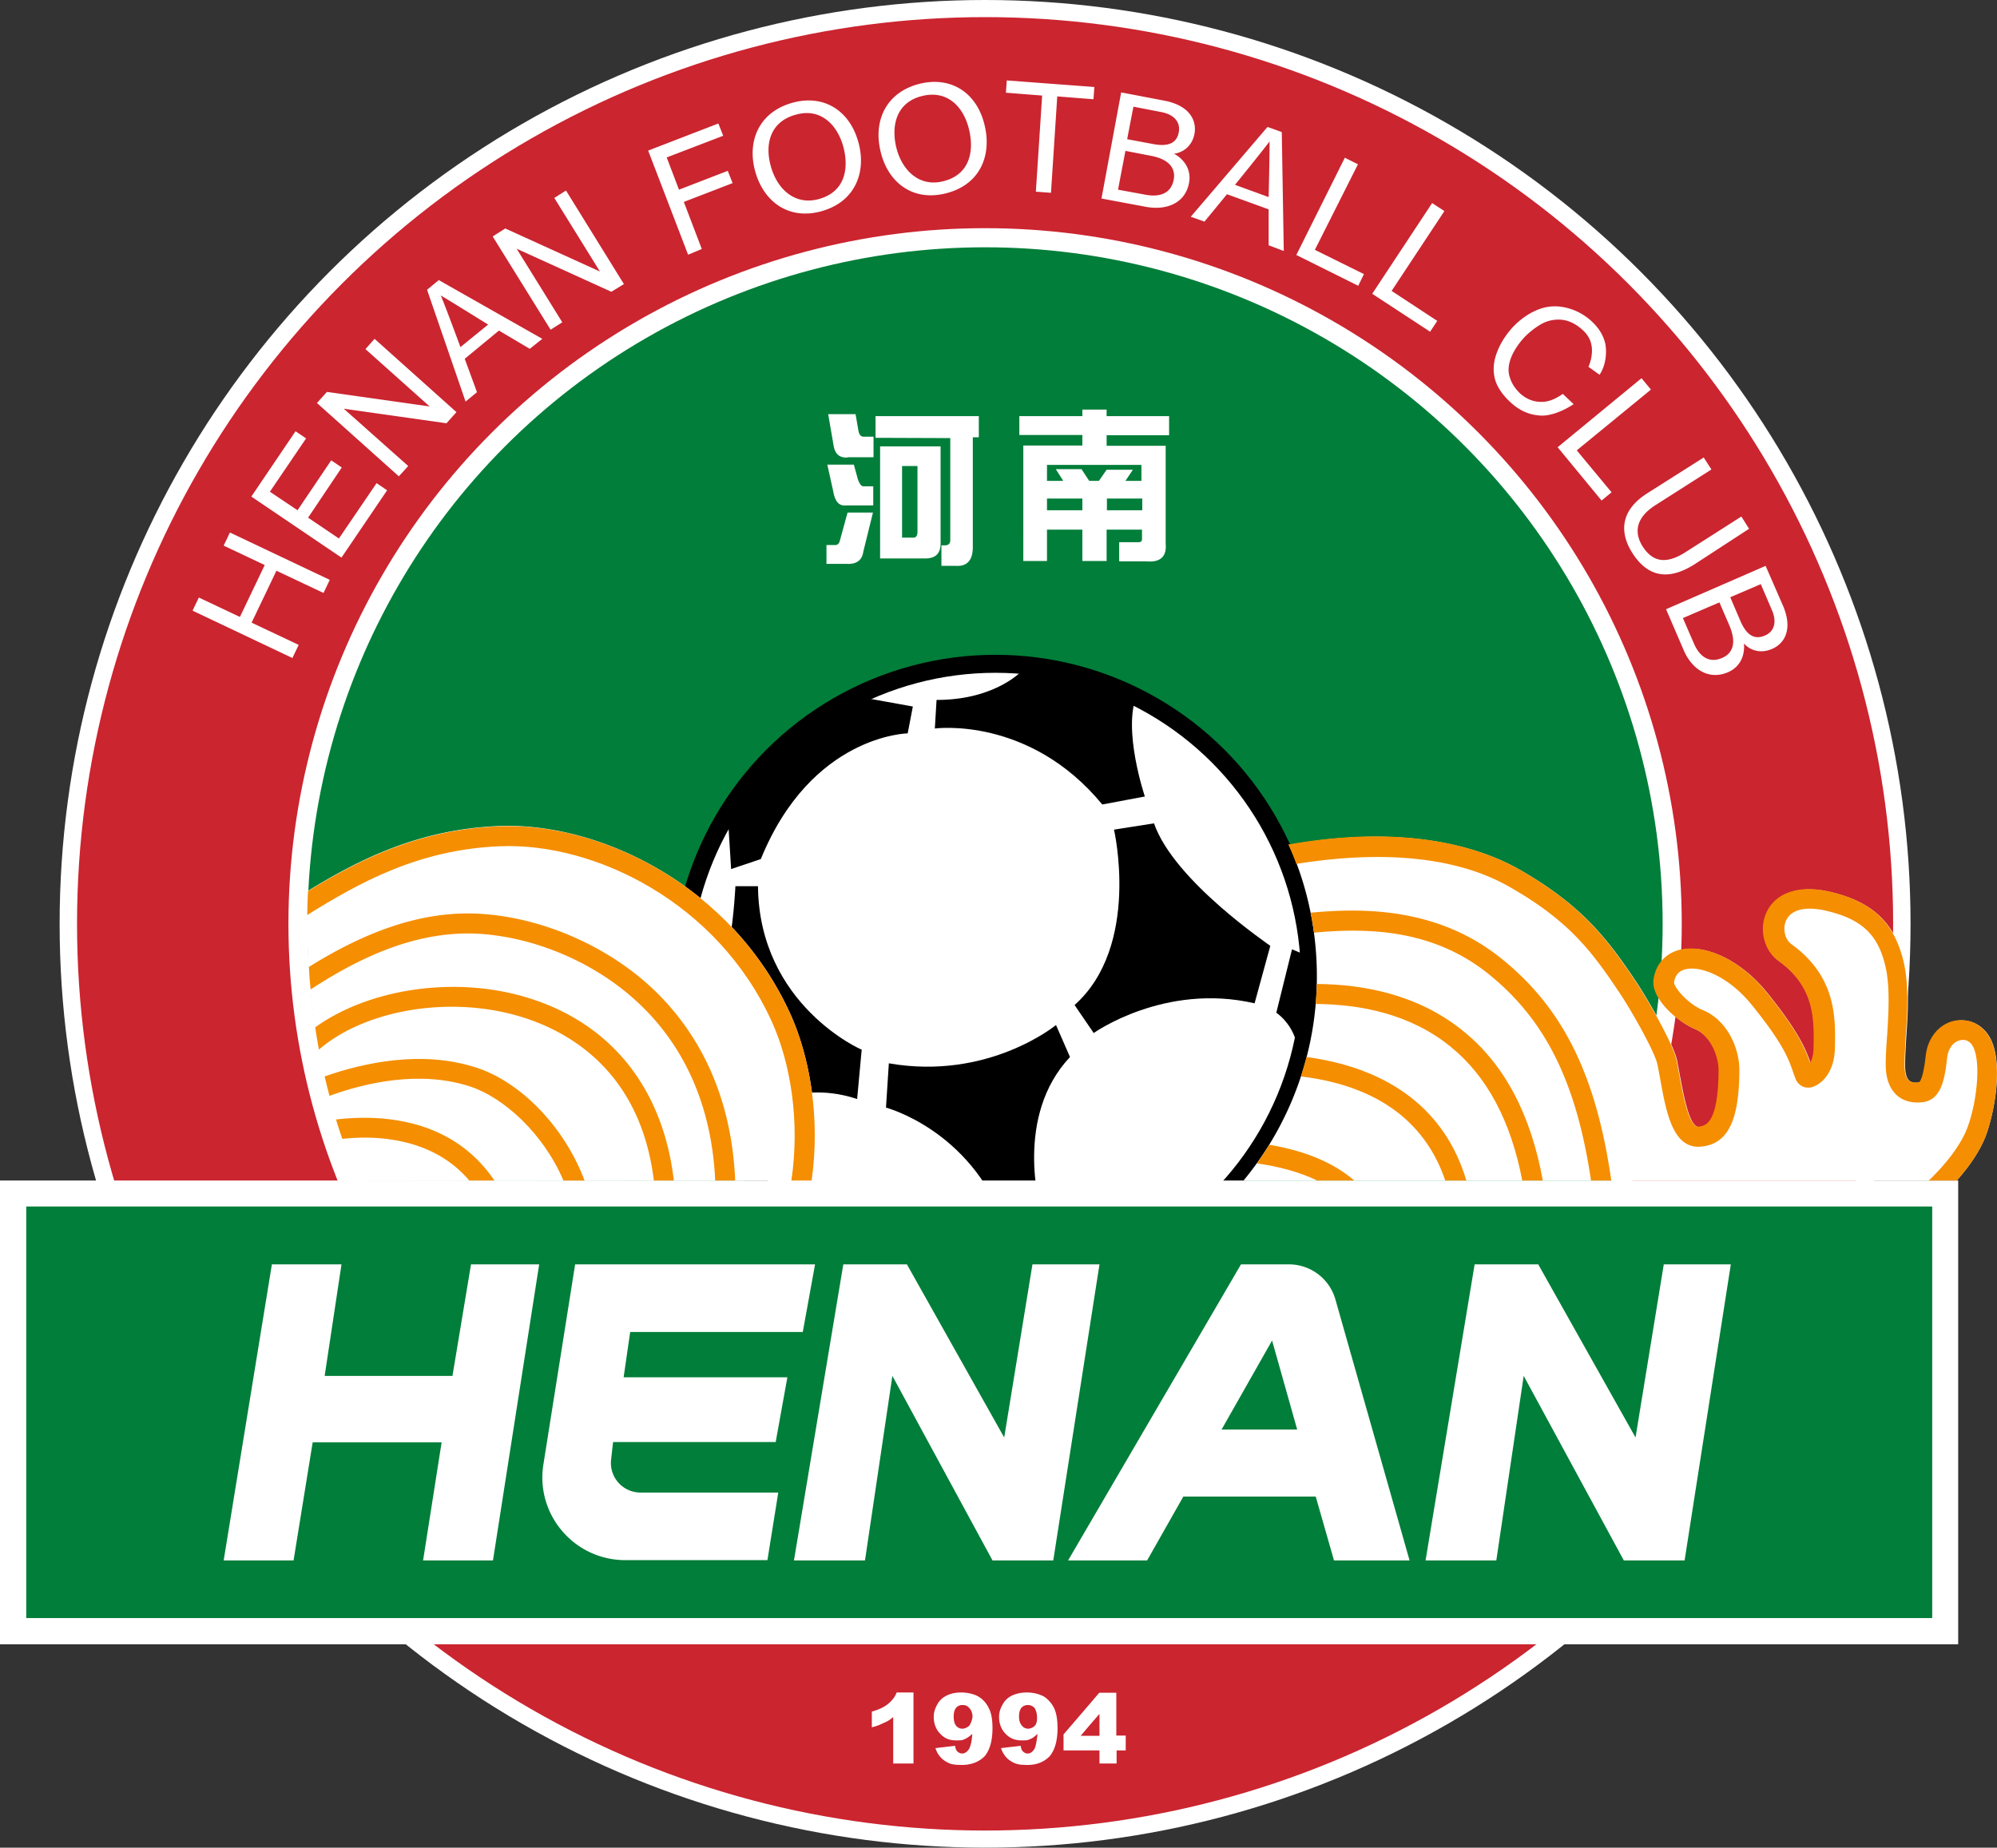 <svg xmlns="http://www.w3.org/2000/svg" viewBox="0 0 185.21 171.4"><rect x="0" y="0" width="185.21" height="171.4" fill="#333333" stroke="none"/><ellipse cx="91.361" cy="85.699" fill="#fff" rx="85.831" ry="85.699"/><ellipse cx="91.361" cy="85.699" fill="#cb2530" rx="84.217" ry="84.111"/><ellipse cx="91.361" cy="85.699" fill="#fff" rx="64.611" ry="64.532"/><ellipse cx="91.361" cy="85.699" fill="#017e39" rx="62.839" ry="62.759"/><g transform="translate(-13.23 -20.135)scale(.265)"><ellipse cx="398.3" cy="418.2" rx="113.2" ry="113"/><ellipse cx="398.3" cy="418.2" fill="#fff" rx="106.9" ry="106.7"/><path d="M315.2 386.2h-7.9s-1.6 37.6-11.6 44.2l13.8 37.4s16.7-15 40.4-7.1l1.6-17.3c.1.2-35.9-15.6-36.3-57.2m1-9.5c17.7-43.5 51.4-44 51.4-44l1.8-9.4-18.3-3.3c-24.4 11.2-46.5 40.9-46.5 40.9l1.2 19.3zm119.5-19.1 14.9-2.8s-7.9-23.4-2.8-35.5c0 0-21-9.2-39.8-8.9 0 0-9.2 10.6-30.3 10.6l-.6 10s33-4.5 58.6 26.6m66.4 50.7-5.5 22.2s7.7 4.9 7.7 15.5l4.5-34.9zm-48.3-44.1-14 2.2s9.4 40.7-13.8 61.4l6.7 9.8s24.8-17.7 56.3-10.4l5.5-20.1c.3 0-33.6-22.5-40.7-42.9m-34.3 70.6s-23.6 19.5-58.5 13.4l-1 15.5s29.3 7.7 41.4 40.5l12.6-5.5s-9.2-31.9 10.4-52.7z"/></g><path fill="#fff" d="M0 109.511h181.61v43.021H0z"/><path fill="#017e39" d="M2.434 111.919h176.768v38.18H2.434z"/><path fill="#fff" d="M82.365 158.062q-.516.437-1.508.714v1.456c.476-.106.82-.265 1.084-.397.291-.106.609-.291.9-.556v4.313h1.879v-6.588h-1.561c-.16.45-.477.793-.794 1.058m8.361-.688c-.37-.212-.874-.344-1.482-.37h-.106c-.556 0-.979.106-1.35.29s-.66.45-.846.795c-.212.37-.344.74-.344 1.19 0 .609.212 1.164.609 1.561.423.45.873.609 1.481.609.186 0 .37 0 .556-.027.08-.026.185-.08.265-.106.211-.105.45-.264.661-.476-.026.662-.159 1.111-.265 1.35-.158.29-.423.476-.661.476h-.027c-.158 0-.29-.08-.423-.185-.106-.106-.185-.265-.212-.53l-1.825.212c.106.344.264.609.476.847.185.211.45.397.741.529.291.159.74.185 1.243.185h.027c.847 0 1.561-.29 2.064-.794.476-.555.74-1.428.74-2.619 0-.794-.105-1.429-.37-1.905a2.4 2.4 0 0 0-.952-1.032m-.82 2.699a1.08 1.08 0 0 1-.61.291h-.026a.75.75 0 0 1-.608-.291c-.159-.212-.212-.476-.212-.847s.08-.608.212-.794a.75.75 0 0 1 .582-.264h.08a.74.74 0 0 1 .581.291c.186.185.291.476.291.82a2.1 2.1 0 0 1-.29.794m6.905-2.699c-.423-.212-.847-.344-1.482-.37h-.105c-.53 0-.98.106-1.376.29a1.9 1.9 0 0 0-.847.795c-.212.37-.344.74-.344 1.19 0 .609.212 1.164.609 1.561.423.45.926.609 1.508.609.185 0 .344 0 .529-.027.106-.026.185-.08.264-.106.265-.105.424-.264.662-.476-.08.662-.159 1.111-.265 1.35-.158.29-.37.476-.661.476-.185 0-.291-.08-.423-.185-.106-.106-.186-.265-.212-.53l-1.826.212c.106.344.265.609.477.847.185.211.45.397.74.529.344.159.715.185 1.244.185h.026c.847 0 1.508-.29 2.011-.794.476-.555.741-1.428.741-2.619 0-.794-.106-1.429-.344-1.905a2.7 2.7 0 0 0-.926-1.032m-.82 2.699a.94.94 0 0 1-.609.291c-.264 0-.476-.106-.608-.291-.185-.212-.265-.476-.265-.847s.08-.608.212-.794a.8.8 0 0 1 .608-.264h.027c.211 0 .45.106.608.291.106.185.212.476.212.82.026.344-.053.635-.185.794m7.54.952v-3.995h-1.587l-.873 1.032-2.434 2.831v1.482h3.333v1.217h1.588v-1.217h.847v-1.376h-.874zm-1.56 0h-1.747l.873-1.031.873-1.006zM184.23 105.198c-.503 1.403-1.482 2.884-2.752 4.313h-66.146a29.67 29.67 0 0 0 6.8-18.944c0-4.34-.926-8.493-2.593-12.197 11.483-2.038 18.282.502 21.484 2.354 5.794 3.334 8.123 6.456 10.795 10.451.714 1.085 3.387 5.504 3.73 7.25l.239 1.27c.37 1.958.9 4.948 1.825 4.842.582-.08 1.8-.212 1.826-5.212 0-1.43-.82-3.281-2.223-3.863-1.666-.688-4.048-2.858-3.81-4.551.186-1.376 1.032-2.381 2.329-2.752 2.407-.661 5.768.953 8.175 3.942 2.858 3.546 3.572 5.213 4.022 6.536.159-.291.318-.768.318-1.403v-.026c.052-2.646.105-5.636-3.281-8.07-1.323-.952-1.8-2.937-1.085-4.471.873-1.879 3.096-2.593 5.953-1.905 3.863.926 5.874 2.857 6.747 6.403.53 2.196.37 4.789.212 7.064-.053.952-.106 1.826-.106 2.593 0 .714.132 1.217.397 1.429.238.211.661.211.952.158.053-.026.37-.29.609-2.407.158-1.535 1.032-2.726 2.275-3.175 1.085-.37 2.223-.133 3.016.635 2.17 1.984 1.085 7.514.291 9.736"/><g fill="#f58e00"><path d="M184.23 105.198c-.503 1.403-1.482 2.884-2.752 4.313h-2.593c1.825-1.746 3.069-3.519 3.598-4.948.98-2.672 1.297-6.8.265-7.805-.291-.29-.688-.37-1.112-.212-.582.212-.979.82-1.058 1.64-.212 1.932-.556 3.81-2.196 4.049-.979.132-1.826-.08-2.434-.609-.688-.608-1.058-1.56-1.058-2.857 0-.82.052-1.746.132-2.725.132-2.143.29-4.604-.185-6.509-.688-2.858-2.196-4.26-5.371-5.027-1.958-.476-3.334-.159-3.81.873-.344.74-.133 1.746.476 2.196 4.18 3.016 4.1 6.826 4.048 9.604v.027c-.053 2.17-1.111 3.307-2.09 3.625-.662.211-1.35-.133-1.588-.82-.053-.16-.106-.292-.158-.424-.424-1.27-.9-2.699-3.863-6.35-2.144-2.672-4.816-3.704-6.218-3.307-.582.159-.9.555-1.006 1.19 0 .477 1.27 2.011 2.7 2.593 2.222.926 3.386 3.52 3.36 5.61-.027 4.656-1.085 6.773-3.493 7.037-2.646.292-3.28-3.069-3.863-6.35-.08-.423-.159-.846-.238-1.243-.238-1.19-2.408-5-3.466-6.588-2.62-3.942-4.736-6.747-10.187-9.87-6.032-3.492-14.128-3.095-19.843-2.169a21 21 0 0 0-.741-1.799c11.483-2.037 18.283.503 21.484 2.355 5.794 3.334 8.123 6.456 10.795 10.451.714 1.085 3.387 5.503 3.73 7.25l.239 1.27c.37 1.957.9 4.947 1.825 4.841.582-.079 1.8-.211 1.826-5.212 0-1.429-.82-3.28-2.223-3.863-1.666-.688-4.048-2.857-3.81-4.55.186-1.376 1.032-2.382 2.329-2.752 2.408-.662 5.768.952 8.175 3.942 2.858 3.545 3.572 5.212 4.022 6.535.159-.29.318-.767.318-1.402v-.027c.053-2.645.105-5.635-3.281-8.07-1.323-.952-1.8-2.936-1.085-4.47.873-1.88 3.096-2.594 5.953-1.906 3.863.926 5.874 2.858 6.747 6.403.53 2.196.37 4.79.212 7.064-.053.953-.106 1.826-.106 2.593 0 .715.132 1.217.397 1.43.238.21.661.21.952.158.053-.027.37-.291.609-2.408.158-1.534 1.032-2.725 2.275-3.175 1.085-.37 2.223-.132 3.016.635 2.223 2.011 1.138 7.54.344 9.763"/><path d="M149.437 109.511h-1.879c-1.35-9.128-4.233-14.843-9.34-19.024-5.291-4.365-11.509-4.418-16.35-3.968a23 23 0 0 0-.318-1.852c5.027-.477 11.959-.45 17.832 4.365 5.583 4.551 8.652 10.69 10.055 20.479"/><path d="M143.087 109.511h-1.905c-1.059-5.53-3.281-9.684-6.641-12.409-3.757-3.07-8.44-3.942-12.515-3.969.053-.608.08-1.243.106-1.852 4.392.027 9.445 1.006 13.573 4.366 3.81 3.069 6.27 7.726 7.382 13.864"/><path d="M135.996 109.511h-1.958c-1.482-4.392-5.107-8.652-13.388-9.657.185-.582.37-1.19.53-1.8 7.778 1.059 12.884 4.975 14.816 11.457m-10.398 0h-3.44c-1.693-.82-3.678-1.323-5.583-1.587.397-.556.794-1.138 1.138-1.72.08 0 .159.026.212.026 3.28.582 5.847 1.694 7.673 3.281"/></g><path fill="#fff" d="M75.274 109.511c.82-5.768-.159-11.456-1.984-15.478-5.398-11.88-17.648-17.754-26.961-17.41-7.515.291-13.018 3.122-17.754 6.006a62.5 62.5 0 0 0 4.604 26.935z"/><g fill="#f58e00"><path d="M75.274 109.511h-1.879c.82-5.477-.079-10.9-1.799-14.71-5.053-11.14-16.483-16.643-25.188-16.3-7.594.292-13.097 3.388-17.912 6.377q0-1.11.079-2.222c4.763-2.884 10.24-5.715 17.754-6.006 9.313-.37 21.563 5.503 26.96 17.41 1.826 3.968 2.805 9.683 1.985 15.451"/><path d="M68.183 109.511h-1.852c-.317-6.932-2.884-12.7-7.514-16.827-3.89-3.493-9.287-5.742-14.367-6.06-5.82-.343-11.139 2.223-15.637 5.16a28 28 0 0 1-.159-2.09c4.551-2.831 10.002-5.292 15.928-4.922 5.504.344 11.298 2.779 15.505 6.536 3.572 3.201 7.7 8.863 8.096 18.203"/><path d="M62.495 109.511h-1.853c-1.296-10.557-8.44-14.129-12.858-15.346-6.588-1.799-14.103-.344-18.204 3.202a57 57 0 0 1-.344-2.064c4.71-3.413 12.356-4.763 19.05-2.937 8.123 2.223 13.177 8.36 14.209 17.145"/><path d="M54.213 109.511h-1.958c-1.905-4.471-5.609-7.7-8.599-8.705-4.63-1.534-9.657-.397-13.097.847-.158-.609-.317-1.19-.45-1.8 3.705-1.296 9.102-2.46 14.13-.793 3.968 1.296 8.07 5.371 9.974 10.451"/><path d="M45.852 109.511h-2.328c-1.826-2.143-4.34-3.413-7.488-3.836-1.56-.212-3.069-.16-4.286-.027a36 36 0 0 1-.582-1.799c3.863-.45 10.663-.291 14.684 5.662"/></g><path fill="#fff" d="M77.39 50.562c.239 0 .345-.027.477-.318l.74-2.698h2.355l-.9 3.65c-.105.768-.634 1.165-1.534 1.112H76.65v-1.746zm1.085-3.678c-.661.08-1.031-.37-1.19-1.27l-.556-2.513h2.46l.371 1.349c.159.45.318.688.582.661h.847v1.773zm.133-4.445c-.741.053-1.164-.317-1.297-1.111l-.502-2.91h2.54l.264 1.534c.08.423.265.582.556.556h.846v1.905h-2.407zm2.593-1.825v-2.011h9.578v1.958h-.556v10.08c.026 1.27-.476 1.905-1.535 1.852h-1.376v-1.905h.318c.37 0 .53-.185.503-.608v-9.34zm4.498 11.191h-4.075V41.407h5.61v8.81c.052 1.139-.45 1.615-1.535 1.588m-.609-2.487v-6.085h-1.429v6.641h.98c.29.026.449-.132.449-.556m9.446-8.943v-1.772h5.847v-.609h2.249v.609h5.794v1.772h-5.794v.98h5.477v9.075c.106 1.217-.503 1.772-1.826 1.64h-2.487v-1.773h1.693c.318.027.45-.08.424-.37v-.794h-3.281v2.91h-2.25v-2.91h-3.28v2.91h-2.196V41.329h5.477v-.979h-5.847zm2.566 2.752v1.482h1.508l-.688-1.085h2.382l.714 1.085h.9l.714-1.032h2.434l-.688 1.032h1.482v-1.482zm0 3.122v1.085h3.28v-1.085zm8.837 0h-3.28v1.085h3.28zM27.12 61.04l-9.26-4.393.581-1.217 3.81 1.8 2.302-4.816-3.81-1.8.582-1.216 9.26 4.392-.581 1.217-4.366-2.064-2.302 4.816 4.366 2.063zm4.55-9.314-8.36-5.662 4.1-6.059.98.661-3.36 4.948 2.566 1.72 3.122-4.63.98.661-3.123 4.657 2.858 1.931 3.492-5.133.979.662zm5.319-7.541-7.594-6.8.926-1.031 9.525 1.35-5.953-5.319.847-.953 7.593 6.8-.926 1.032-9.525-1.35 5.98 5.319zm6.191-6.932-3.572-10.371 1.085-.9 9.604 5.45-1.164.927-2.857-1.694-3.175 2.62 1.137 3.095zm-.476-5.053 2.566-2.09s-3.783-2.355-4.392-2.7c.344.768 1.826 4.79 1.826 4.79m67.733-12.092 7.117-8.334 1.323.476.185 11.033-1.402-.529V19.42l-3.863-1.402-2.09 2.54zm4.101-2.963 3.122 1.138s.106-4.445.08-5.16c-.477.662-3.202 4.022-3.202 4.022M51.065 30.586l-5.371-8.652 1.164-.74 8.784 3.994-4.233-6.826 1.084-.688 5.371 8.678-1.164.715-8.784-3.995 4.233 6.826zm69.162-6.932 4.498-9.023 1.217.609-3.996 7.937 4.551 2.25-.529 1.084zm7.038 3.598 5.556-8.414 1.138.741-4.895 7.408 4.233 2.779-.661 1.005zm17.197 14.235 7.78-6.403.872 1.058-6.879 5.636 3.228 3.89-.926.766zm-80.645-17.86-3.704-9.657 6.51-2.514.449 1.138-5.239 2.011 1.138 2.99 4.524-1.746.45 1.137-4.524 1.746 1.666 4.366zm81.122 12.912 1.005.952c-.952.635-2.143 1.112-3.069 1.059-.953-.053-1.826-.397-2.62-1.085q-1.23-1.071-1.587-2.223c-.212-.767-.185-1.587.132-2.46s.794-1.64 1.456-2.381c.714-.768 1.508-1.323 2.354-1.667s1.694-.397 2.54-.212 1.614.556 2.302 1.138q1.152.992 1.429 2.222c.159.847.053 2.011-.53 2.884l-1.031-.74c.317-.715.397-1.535.265-2.064-.106-.556-.424-1.032-.926-1.456-.583-.502-1.218-.793-1.853-.846a3.23 3.23 0 0 0-1.852.397 7.2 7.2 0 0 0-1.587 1.243c-.582.635-1.006 1.297-1.244 1.932-.238.661-.29 1.243-.079 1.825.185.582.53 1.059.979 1.482.556.476 1.19.74 1.878.74.609.027 1.297-.21 2.038-.74M79.613 13.203c.741 2.672-.212 5.503-3.466 6.403-3.043.82-5.345-.926-6.112-3.731s.37-5.503 3.493-6.35c2.91-.794 5.291.767 6.085 3.678m-8.123 2.222c.582 2.117 2.223 3.651 4.445 3.043 2.408-.662 2.831-2.778 2.276-4.868-.582-2.09-2.143-3.599-4.392-2.964-2.382.635-2.91 2.725-2.329 4.79m19.844-3.731c.635 2.725-.423 5.503-3.73 6.27-3.07.715-5.319-1.138-5.954-3.995-.661-2.831.582-5.477 3.731-6.218 2.963-.688 5.292.98 5.953 3.943M83.106 13.6c.502 2.143 2.09 3.757 4.312 3.227 2.434-.555 2.964-2.672 2.461-4.788-.503-2.144-2.01-3.678-4.286-3.149-2.355.53-2.964 2.593-2.487 4.71m13.546-4.736-3.36-.265.08-1.138 8.122.609-.08 1.137-3.36-.264-.582 8.943-1.402-.106zm7.329-.292 4.022.768c2.196.423 3.016 1.72 2.778 3.069-.212 1.138-1.058 1.746-1.905 1.852.688.344 1.667 1.27 1.402 2.699-.344 1.852-2.037 2.593-4.021 2.222l-4.101-.767zm2.964 4.79c1.508.29 2.222-.16 2.38-1.112.16-.873-.37-1.614-1.613-1.852l-2.593-.503-.582 3.017zm-3.255 4.233 2.593.476c1.323.238 2.328-.159 2.567-1.376.211-1.058-.397-1.931-2.144-2.249l-2.328-.45zm55.034 25.955-5.186 3.308c-2.038 1.296-1.879 2.751-1.19 3.836.82 1.27 1.983 1.8 3.968.53l5.186-3.308.714 1.138-5.08 3.307c-2.805 1.773-4.577.767-5.741-1.058-1.138-1.773-1.244-3.89 1.402-5.557l5.212-3.307zm5.026 8.943 1.615 3.704c.873 2.038.264 3.44-1.006 3.996-1.085.476-2.064.132-2.62-.503.08.767-.105 2.064-1.48 2.672-1.747.741-3.308-.211-4.102-2.037l-1.64-3.81zm-2.328 5.133c.609 1.403 1.376 1.72 2.276 1.323.82-.344 1.137-1.217.635-2.355l-1.032-2.407-2.831 1.217zm-5.344-.29 1.032 2.38c.529 1.218 1.428 1.826 2.592 1.323 1.006-.423 1.376-1.402.688-3.016l-.926-2.143zM50.006 117.29l-4.286 27.464h-6.482l1.72-10.954h-11.96l-1.772 10.954h-6.483l4.472-27.464h6.456l-1.561 10.345h11.853l1.72-10.345zm3.334 0h22.251l-1.137 6.27H58.446l-.608 4.207h15.187l-1.085 6.006H56.86l-.185 1.64a2.74 2.74 0 0 0 2.725 3.043h12.78l-1.006 6.271H57.997c-4.736 0-8.361-4.233-7.594-8.916zm44.344 27.464H92.05l-9.287-17.119-2.54 17.119h-6.588l4.577-27.464h5.9l9.022 16.06 2.62-16.06h6.217zm58.552 0h-5.635l-9.287-17.119-2.54 17.119h-6.562l4.551-27.464h5.9l9.023 16.06 2.619-16.06h6.218zm-32.516 0h7.01l-6.879-24.21a4.48 4.48 0 0 0-4.312-3.254h-4.445L99.06 144.754h7.329l3.36-5.927h12.277zm-10.425-12.145 4.683-8.255 2.328 8.255z"/></svg>